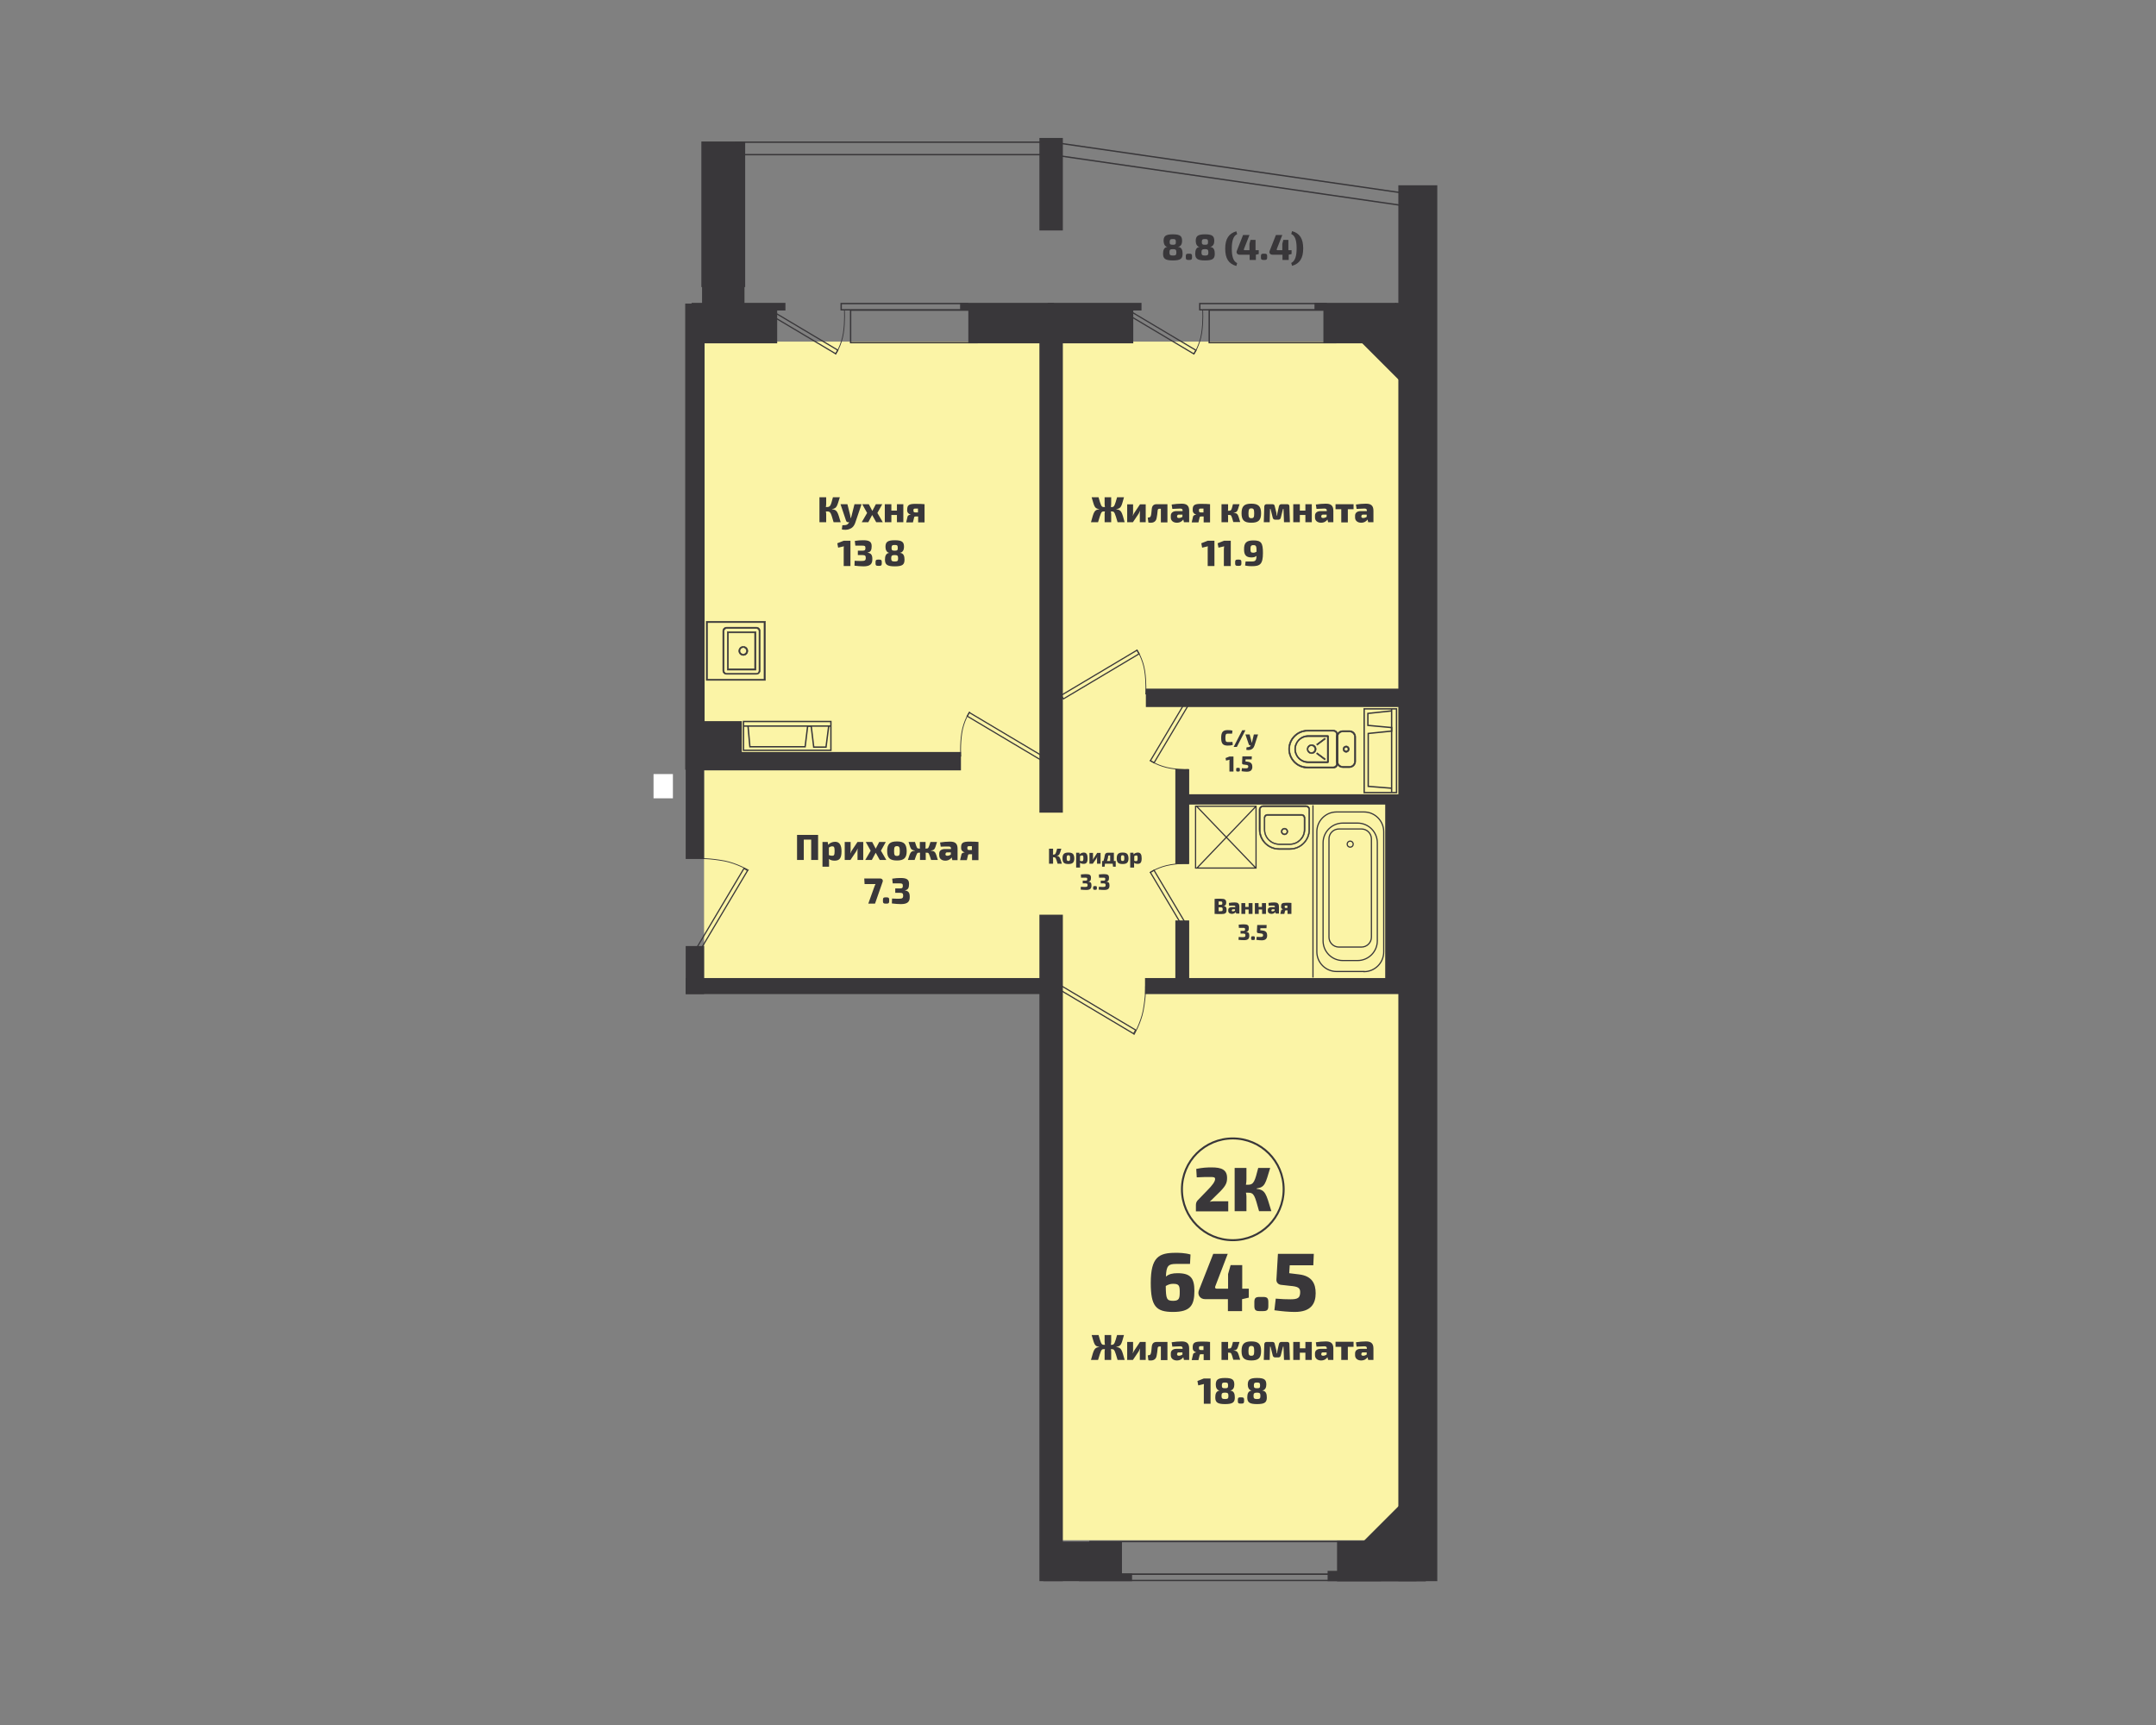<svg xmlns="http://www.w3.org/2000/svg" xml:space="preserve" id="Слой_1" x="0" y="0" style="enable-background:new 0 0 1280 1024" version="1.1" viewBox="0 0 1280 1024"><rect x="0" y="0" width="1280" height="1024" fill="#808080" stroke="none"/><style>.st0{fill:#fbf4a6}.st1{fill:#39373a}.st2{stroke-width:.814}.st2,.st4,.st5,.st6{fill:none;stroke:#39373a}.st4{stroke-width:.705}.st5{stroke-width:.47}.st6{stroke-width:.294}</style><path d="M418 202.8h415.6v380.5H418z" class="st0"/><path d="M629.2 330.9h204.4v583.4H629.2z" class="st0"/><path d="M407.5 451.7h10.1v57.8h-10.1z" class="st1"/><path d="M407.5 451.7h10.1v57.8h-10.1z" class="st2"/><path d="M407.5 562h10.1v27.7h-10.1z" class="st1"/><path d="M407.5 562h10.1v27.7h-10.1z" class="st2"/><path d="M830.6 110.4h22.3v827.8h-22.3z" class="st1"/><path d="M830.6 110.4h22.3v827.8h-22.3z" class="st2"/><path d="M780.8 180.2h58.3v3.7h-58.3z" class="st1"/><path d="M780.8 180.2h58.3v3.7h-58.3z" class="st2"/><path d="M712.3 180.2h75.1v3.7h-75.1z" class="st2"/><path d="M786.1 183.7H839v19.7h-52.9z" class="st1"/><path d="M786.1 183.7H839v19.7h-52.9z" class="st2"/><path d="M680.7 409.2h154.2v10.1H680.7z" class="st1"/><path d="M680.7 409.2h154.2v10.1H680.7z" class="st2"/><path d="M413.3 446.8h156.8v10.1H413.3z" class="st1"/><path d="M413.3 446.8h156.8v10.1H413.3z" class="st2"/><path d="M406.8 180.2h11.5v276.7h-11.5zM680.2 581h154.7v8.7H680.2z" class="st1"/><path d="M680.2 581h154.7v8.7H680.2z" class="st2"/><path d="M702.6 471.9H835v5.3H702.6z" class="st1"/><path d="M702.6 471.9H835v5.3H702.6z" class="st2"/><path d="M698.2 457h7.4v55.5h-7.4z" class="st1"/><path d="M698.2 457h7.4v55.5h-7.4z" class="st2"/><path d="M822.8 474.1h7.4v108.5h-7.4z" class="st1"/><path d="M822.8 474.1h7.4v108.5h-7.4z" class="st2"/><path d="M698.2 546.8h7.4v41.9h-7.4z" class="st1"/><path d="M698.2 546.8h7.4v41.9h-7.4z" class="st2"/><path d="M617.5 82.3h13.1v54.1h-13.1z" class="st1"/><path d="M617.5 82.3h13.1v54.1h-13.1z" class="st2"/><path d="M617.5 196.2h13.1V482h-13.1z" class="st1"/><path d="M617.5 196.2h13.1V482h-13.1z" class="st2"/><path d="M617.5 543.4h13.1v394.8h-13.1z" class="st1"/><path d="M617.5 543.4h13.1v394.8h-13.1zm-180.8-459h186.7v7.4H436.7z" class="st2"/><path stroke-width=".814" d="m626.701 92.165 1.061-7.324 211.4 30.63-1.061 7.324z" class="st2"/><path d="M717.9 184.1H793v19.3h-75.1zm-218.5-3.9h75.1v3.7h-75.1zm5.6 3.9h75.1v19.3H505z" class="st2"/><path d="M570.4 180.2h54.9v3.7h-54.9z" class="st1"/><path d="M570.4 180.2h54.9v3.7h-54.9z" class="st2"/><path d="M575.3 183.7h50v19.7h-50z" class="st1"/><path d="M575.3 183.7h50v19.7h-50z" class="st2"/><path d="M622.4 180.2h54.9v3.7h-54.9z" class="st1"/><path d="M622.4 180.2h54.9v3.7h-54.9z" class="st2"/><path d="M622.4 183.7h50v19.7h-50z" class="st1"/><path d="M622.4 183.7h50v19.7h-50z" class="st2"/><path d="M411 180.2h54.9v3.7H411z" class="st1"/><path d="M411 180.2h54.9v3.7H411z" class="st2"/><path d="M411 183.7h50v19.7h-50z" class="st1"/><path d="M411 183.7h50v19.7h-50z" class="st2"/><path d="M388 459.5h11.5v14.4H388z" style="fill:#fff"/><path d="M407.5 581h217v8.7h-217z" class="st1"/><path d="M407.5 581h217v8.7h-217z" class="st2"/><path d="M617.5 915.1h48.6v23.2h-48.6zm176.7 0h51.9v23.2h-51.9z" class="st1"/><path d="M794.2 915.1h51.9v23.2h-51.9z" class="st2"/><path d="M619.8 934.5h51.9v3.7h-51.9z" class="st1"/><path d="M619.8 934.5h51.9v3.7h-51.9z" class="st2"/><path d="M788.6 932.9h51.9v5.3h-51.9z" class="st1"/><path d="M788.6 932.9h51.9v5.3h-51.9z" class="st2"/><path d="M415.7 428.5H440v18.4h-24.3z" class="st1"/><path d="M415.7 428.5H440v18.4h-24.3z" class="st2"/><path d="M416.8 84.4H442v109.2h-25.2z" class="st1"/><path d="M416.8 84.4H442V170h-25.2z" class="st2"/><path d="m808.604 916.38 22.062-22.06 16.05 16.05-22.06 22.062z" class="st1"/><path stroke-width=".814" d="m808.604 916.38 22.062-22.06 16.05 16.05-22.06 22.062z" class="st2"/><path d="m807.182 201.654 21.425-21.425 23.759 23.759-21.425 21.425z" class="st1"/><path stroke-width=".814" d="m807.182 201.654 21.425-21.425 23.759 23.759-21.425 21.425z" class="st2"/><path d="M641 934.5h178.5v3.7H641zm6.1-19.4h166.3v19.3H647.1z" class="st2"/><path stroke-width=".705" d="m456.845 186.627 1.278-2.148 39.27 23.37-1.278 2.149z" class="st4"/><path d="M496 210.4s3.6-5.4 4.7-12.6c1.1-7.2.6-14 .6-14" class="st5"/><path stroke-width=".705" d="m574.219 425.121 1.278-2.148 44.942 26.746-1.279 2.148z" class="st4"/><path d="M575.7 422.5s-3.6 5.4-4.7 12.6c-1.1 7.2-.6 14-.6 14" class="st5"/><path stroke-width=".705" d="m630.048 412.738 44.941-26.751 1.28 2.148-44.942 26.752z" class="st4"/><path d="M674.9 385.6s3.6 5.4 4.7 12.6c1.1 7.2.6 14 .6 14" class="st5"/><path stroke-width=".705" d="m683.008 451.522 23.115-38.84 2.148 1.278-23.115 38.84z" class="st4"/><path d="M682.6 451.4s5.4 3.6 12.6 4.7c7.2 1.1 10.4.7 10.4.7" class="st5"/><path stroke-width=".705" d="m682.978 517.882 2.148-1.279 19.126 32.138-2.148 1.278z" class="st4"/><path d="M682.6 518s5.4-3.6 12.6-4.7c7.2-1.1 10.4-.7 10.4-.7" class="st5"/><path stroke-width=".705" d="m413.727 562.486 27.974-47.004 2.148 1.279-27.974 47.003z" class="st4"/><path d="M444.5 516.6s-7.1-4.1-14.3-5.5c-9.2-1.7-14.5-1.4-14.5-1.4" class="st5"/><path stroke-width=".705" d="m625.992 585.653 1.279-2.149 47.003 27.974-1.278 2.148z" class="st4"/><path d="M673.2 614.3s4.1-7.1 5.5-14.3c1.7-9.2 1.4-14.5 1.4-14.5" class="st5"/><path stroke-width=".705" d="m669.48 186.706 1.278-2.149 39.27 23.371-1.279 2.148z" class="st4"/><path d="M708.7 210.4s3.6-5.4 4.7-12.6c1.1-7.2.6-14 .6-14" class="st5"/><path d="M441.4 428.3h51.9v17.1h-51.9zm.1 2.7h52" class="st2"/><path d="m444.1 431 1.1 12.3H478l1.5-12.3h2.1l1.5 12.5h7.3L492 431m317.9-10.2h19.2v49.7h-19.2zm16.3 49.6v-49.9" class="st2"/><path d="m826.2 467.9-13.9-1.1v-31.4l13.9-1.4v-2.1l-14.1-1.3v-7.1l14.1-1.5" class="st2"/><path d="M420 403.2h33.6v-33.6H420v33.6zm-.7-34.4h35.1v35.1h-35.1v-35.1z" class="st1"/><path d="M420 403.2h33.6v-33.6H420v33.6zm-.7-34.4h35.1v35.1h-35.1v-35.1z" class="st6"/><path d="M450.6 374.6c0-.8-.7-1.5-1.5-1.5h-17.7c-.8 0-1.5.7-1.5 1.5v23.6c0 .8.7 1.5 1.5 1.5h17.7c.8 0 1.5-.7 1.5-1.5v-23.6zm-21.5 23.5v-23.6c0-1.2 1-2.2 2.3-2.2h17.7c1.2 0 2.2 1 2.2 2.2v23.6c0 1.2-1 2.2-2.2 2.2h-17.7c-1.2.1-2.3-.9-2.3-2.2" class="st1"/><path d="M450.6 374.6c0-.8-.7-1.5-1.5-1.5h-17.7c-.8 0-1.5.7-1.5 1.5v23.6c0 .8.7 1.5 1.5 1.5h17.7c.8 0 1.5-.7 1.5-1.5v-23.6zm-21.5 23.5v-23.6c0-1.2 1-2.2 2.3-2.2h17.7c1.2 0 2.2 1 2.2 2.2v23.6c0 1.2-1 2.2-2.2 2.2h-17.7c-1.2.1-2.3-.9-2.3-2.2z" class="st6"/><path d="M432.5 397H448v-21.3h-15.5V397zm-.7-22h17v22.8h-17V375z" class="st1"/><path d="M432.5 397H448v-21.3h-15.5V397zm-.7-22h17v22.8h-17V375z" class="st6"/><path d="M443.2 386.4c0-1.1-.9-2-1.9-2-1.1 0-2 .9-2 2s.9 1.9 2 1.9 1.9-.9 1.9-1.9m-4.6 0c0-1.5 1.2-2.7 2.7-2.7 1.5 0 2.7 1.2 2.7 2.7 0 1.5-1.2 2.7-2.7 2.7-1.5 0-2.7-1.2-2.7-2.7" class="st1"/><path d="M443.2 386.4c0-1.1-.9-2-1.9-2-1.1 0-2 .9-2 2s.9 1.9 2 1.9 1.9-.9 1.9-1.9zm-4.6 0c0-1.5 1.2-2.7 2.7-2.7 1.5 0 2.7 1.2 2.7 2.7 0 1.5-1.2 2.7-2.7 2.7-1.5 0-2.7-1.2-2.7-2.7z" class="st6"/><path d="M809.8 576.8c6.5 0 11.7-5.3 11.7-11.7v-71.4c0-6.5-5.3-11.7-11.7-11.7h-16.3c-6.5 0-11.7 5.3-11.7 11.7V565c0 6.5 5.3 11.7 11.7 11.7h16.3z" class="st4"/><path d="M806 570.2c6.5 0 11.7-5.3 11.7-11.7v-58.2c0-6.5-5.3-11.7-11.7-11.7h-8.8c-6.5 0-11.7 5.3-11.7 11.7v58.2c0 6.5 5.3 11.7 11.7 11.7h8.8z" class="st4"/><path d="M808.3 562.2c3.2 0 5.9-2.6 5.9-5.9V498c0-3.2-2.6-5.9-5.9-5.9h-13.4c-3.2 0-5.9 2.6-5.9 5.9v58.3c0 3.2 2.6 5.9 5.9 5.9h13.4z" class="st4"/><path d="M801.6 499.3c-1 0-1.8.8-1.8 1.8s.8 1.8 1.8 1.8 1.8-.8 1.8-1.8-.8-1.8-1.8-1.8zm-22.1 81V478" class="st4"/><path d="M765.8 503.7c6.2 0 11.2-5 11.2-11.2v-11.9c0-.9-.8-1.7-1.7-1.7h-25.4c-.9 0-1.7.8-1.7 1.7v11.9c0 6.2 5 11.2 11.2 11.2h6.4zm-15.9-25.5h25.4c1.3 0 2.3 1 2.3 2.3v11.9c0 6.5-5.3 11.9-11.9 11.9h-6.3c-6.5 0-11.9-5.3-11.9-11.9v-11.9c.1-1.2 1.1-2.3 2.4-2.3" class="st1"/><path d="M765.8 503.7c6.2 0 11.2-5 11.2-11.2v-11.9c0-.9-.8-1.7-1.7-1.7h-25.4c-.9 0-1.7.8-1.7 1.7v11.9c0 6.2 5 11.2 11.2 11.2h6.4zm-15.9-25.5h25.4c1.3 0 2.3 1 2.3 2.3v11.9c0 6.5-5.3 11.9-11.9 11.9h-6.3c-6.5 0-11.9-5.3-11.9-11.9v-11.9c.1-1.2 1.1-2.3 2.4-2.3z" class="st6"/><path d="M765.8 500.9c4.6 0 8.4-3.8 8.4-8.4v-6.9c0-.8-.7-1.5-1.5-1.5h-20.2c-.8 0-1.5.7-1.5 1.5v6.9c0 4.6 3.8 8.4 8.4 8.4h6.4zm-13.3-17.5h20.2c1.2 0 2.1.9 2.1 2.1v6.9c0 5-4.1 9-9 9h-6.3c-5 0-9-4.1-9-9v-6.9c-.1-1.1.8-2.1 2-2.1" class="st1"/><path d="M765.8 500.9c4.6 0 8.4-3.8 8.4-8.4v-6.9c0-.8-.7-1.5-1.5-1.5h-20.2c-.8 0-1.5.7-1.5 1.5v6.9c0 4.6 3.8 8.4 8.4 8.4h6.4zm-13.3-17.5h20.2c1.2 0 2.1.9 2.1 2.1v6.9c0 5-4.1 9-9 9h-6.3c-5 0-9-4.1-9-9v-6.9c-.1-1.1.8-2.1 2-2.1z" class="st6"/><path d="M762.6 495c.8 0 1.4-.6 1.4-1.4s-.6-1.4-1.4-1.4c-.8 0-1.4.6-1.4 1.4s.6 1.4 1.4 1.4m0-3.4c1.1 0 2 .9 2 2s-.9 2-2 2-2-.9-2-2 .9-2 2-2" class="st1"/><path d="M762.6 495c.8 0 1.4-.6 1.4-1.4s-.6-1.4-1.4-1.4c-.8 0-1.4.6-1.4 1.4s.6 1.4 1.4 1.4zm0-3.4c1.1 0 2 .9 2 2s-.9 2-2 2-2-.9-2-2 .9-2 2-2z" class="st6"/><path d="M765.7 444.7c0-5.8 4.8-10.6 10.6-10.6h15.3c1 0 1.8.8 1.8 1.8v17.5c0 1-.8 1.8-1.8 1.8h-15.3c-5.8.1-10.6-4.7-10.6-10.5m28.5 8.8V436c0-1.4-1.1-2.6-2.6-2.6h-15.3c-6.2 0-11.3 5.1-11.3 11.3 0 6.2 5.1 11.3 11.3 11.3h15.3c1.5 0 2.6-1.1 2.6-2.5" class="st1"/><path d="M765.7 444.7c0-5.8 4.8-10.6 10.6-10.6h15.3c1 0 1.8.8 1.8 1.8v17.5c0 1-.8 1.8-1.8 1.8h-15.3c-5.8.1-10.6-4.7-10.6-10.5zm28.5 8.8V436c0-1.4-1.1-2.6-2.6-2.6h-15.3c-6.2 0-11.3 5.1-11.3 11.3 0 6.2 5.1 11.3 11.3 11.3h15.3c1.5 0 2.6-1.1 2.6-2.5z" class="st6"/><path d="M788.4 437.1v15.2c0 .1-.1.2-.2.2h-11.6c-4.3 0-7.8-3.5-7.8-7.8s3.5-7.8 7.8-7.8h11.6c.1 0 .2.1.2.2z" class="st6"/><path d="M788 437.3v14.8h-11.4c-4.1 0-7.4-3.3-7.4-7.4s3.3-7.4 7.4-7.4H788zm.8 15v-15.2c0-.3-.2-.5-.5-.5h-11.6c-4.5 0-8.1 3.7-8.1 8.1 0 4.5 3.7 8.1 8.1 8.1h11.6c.2 0 .5-.2.5-.5" class="st1"/><path d="M788 437.3v14.8h-11.4c-4.1 0-7.4-3.3-7.4-7.4s3.3-7.4 7.4-7.4H788zm.8 15v-15.2c0-.3-.2-.5-.5-.5h-11.6c-4.5 0-8.1 3.7-8.1 8.1 0 4.5 3.7 8.1 8.1 8.1h11.6c.2 0 .5-.2.5-.5z" class="st6"/><path d="M776.6 444.7c0-1.1.9-2 2-2s2 .9 2 2-.9 2-2 2-2-.9-2-2m4.8 0c0-1.5-1.2-2.7-2.7-2.7-1.5 0-2.7 1.2-2.7 2.7 0 1.5 1.2 2.7 2.7 2.7 1.4 0 2.7-1.2 2.7-2.7" class="st1"/><path d="M776.6 444.7c0-1.1.9-2 2-2s2 .9 2 2-.9 2-2 2-2-.9-2-2zm4.8 0c0-1.5-1.2-2.7-2.7-2.7-1.5 0-2.7 1.2-2.7 2.7 0 1.5 1.2 2.7 2.7 2.7 1.4 0 2.7-1.2 2.7-2.7z" class="st6"/><path d="m781.62 441.807 4.883-3.656.42.56-4.884 3.656z" class="st1"/><path stroke-width=".294" d="m781.62 441.807 4.883-3.656.42.56-4.884 3.656z" class="st6"/><path d="m781.59 447.432.42-.56 4.883 3.654-.42.56z" class="st1"/><path d="m781.59 447.432.42-.56 4.883 3.654-.42.56z" class="st6"/><path d="M794.3 437.4c0-1.6 1.3-2.9 2.9-2.9h4c1.6 0 2.9 1.3 2.9 2.9V452c0 1.6-1.3 2.9-2.9 2.9h-4c-1.6 0-2.9-1.3-2.9-2.9v-14.6zm10.6 14.6v-14.6c0-2-1.6-3.7-3.7-3.7h-4c-2 0-3.7 1.6-3.7 3.7V452c0 2 1.6 3.7 3.7 3.7h4c2 0 3.7-1.7 3.7-3.7" class="st1"/><path d="M794.3 437.4c0-1.6 1.3-2.9 2.9-2.9h4c1.6 0 2.9 1.3 2.9 2.9V452c0 1.6-1.3 2.9-2.9 2.9h-4c-1.6 0-2.9-1.3-2.9-2.9v-14.6zm10.6 14.6v-14.6c0-2-1.6-3.7-3.7-3.7h-4c-2 0-3.7 1.6-3.7 3.7V452c0 2 1.6 3.7 3.7 3.7h4c2 0 3.7-1.7 3.7-3.7z" class="st6"/><path d="M798.1 444.7c0-.6.5-1.1 1.1-1.1.6 0 1.1.5 1.1 1.1 0 .6-.5 1.1-1.1 1.1-.6 0-1.1-.5-1.1-1.1m3 0c0-1-.8-1.9-1.9-1.9-1 0-1.9.8-1.9 1.9 0 1 .8 1.9 1.9 1.9 1 0 1.9-.9 1.9-1.9" class="st1"/><path d="M798.1 444.7c0-.6.5-1.1 1.1-1.1.6 0 1.1.5 1.1 1.1 0 .6-.5 1.1-1.1 1.1-.6 0-1.1-.5-1.1-1.1zm3 0c0-1-.8-1.9-1.9-1.9-1 0-1.9.8-1.9 1.9 0 1 .8 1.9 1.9 1.9 1 0 1.9-.9 1.9-1.9z" class="st6"/><path d="M709.8 478.6h35.9v36.7h-35.9zm.4-.2 35.3 36.8m.4-36.8-35.2 36.8" class="st4"/><path d="M746.3 826.7c1.6 0 2 .4 2 1.9s-.3 1.9-2 1.9-2.1-.4-2.1-1.9.4-1.9 2.1-1.9m0-6c1.5 0 1.8.3 1.8 1.8 0 1.3-.3 1.6-1.8 1.6s-1.9-.3-1.9-1.6c0-1.5.4-1.8 1.9-1.8m-3.2 4.8c-2.1.2-2.6 2-2.6 4 0 2.9 1.2 4 5.8 4 4.7 0 5.8-1.1 5.8-4 0-2-.5-3.8-2.6-4v-.1c1.6-.2 2.3-1.8 2.3-3.4 0-2.8-.9-4-5.5-4-4.5 0-5.5 1.2-5.5 4 0 1.6.7 3.2 2.3 3.5zm-6.8 4c-1 0-1.4.3-1.4 1.4v.9c0 1 .3 1.4 1.4 1.4h.9c1 0 1.4-.3 1.4-1.4v-.9c0-1-.3-1.4-1.4-1.4h-.9zm-9-2.8c1.6 0 2 .4 2 1.9s-.3 1.9-2 1.9-2.1-.4-2.1-1.9.4-1.9 2.1-1.9m0-6c1.5 0 1.8.3 1.8 1.8 0 1.3-.3 1.6-1.8 1.6s-1.9-.3-1.9-1.6c0-1.5.4-1.8 1.9-1.8m-3.2 4.8c-2.1.2-2.6 2-2.6 4 0 2.9 1.2 4 5.8 4 4.7 0 5.8-1.1 5.8-4 0-2-.5-3.8-2.6-4v-.1c1.6-.2 2.3-1.8 2.3-3.4 0-2.8-.9-4-5.5-4-4.5 0-5.5 1.2-5.5 4 0 1.6.6 3.2 2.3 3.5zm-5.4 7.7v-14.9h-4l-3.8 1.5.5 2.6 3.4-.8c-.1.6-.1 1.2-.1 1.8v9.9h4zm89.6-29.6c0-.5.3-.8.9-.8h2.2v1.3c-.7.5-1.5.7-2.1.7-.7 0-1.1-.3-1.1-.9v-.3zm-2.9-4.2c1.8-.1 3.5-.2 4.6-.2 1.1 0 1.5.3 1.5 1.2v.3h-3.6c-2.1 0-3.4 1-3.4 2.7v1.1c0 2 1.6 3.1 3.6 3.1 1.9 0 3.1-.9 3.8-1.9l.4 1.6h3.1v-6.8c0-3.2-1.6-4.2-4.5-4.2-1.6 0-4.3.2-5.9.5l.4 2.6zm-1.8.1v-3h-10.7v3h3.4v7.8h3.9v-7.8h3.4zm-19.1 4.1c0-.5.3-.8.9-.8h2.2v1.3c-.7.5-1.5.7-2.1.7-.7 0-1.1-.3-1.1-.9v-.3zm-2.9-4.2c1.8-.1 3.5-.2 4.6-.2 1.1 0 1.5.3 1.5 1.2v.3h-3.6c-2.1 0-3.4 1-3.4 2.7v1.1c0 2 1.6 3.1 3.6 3.1 1.9 0 3.1-.9 3.8-1.9l.4 1.6h3.1v-6.8c0-3.2-1.6-4.2-4.5-4.2-1.6 0-4.3.2-5.9.5l.4 2.6zm-2.7-2.8H775v3.8h-3.3v-3.8h-3.9v10.7h3.9V803h3.3v4.3h3.8v-10.7zm-18.1 0c-.8 0-1.3.4-1.5 1.2l-.9 4c-.1.5-.1 1.1-.2 1.6h-.2c-.1-.5-.1-1.1-.2-1.6l-1-4c-.1-.8-.6-1.2-1.4-1.2H752c-.9 0-1.3.5-1.4 1.3l-.3 9.4h3.5l.2-7.9h.3l1.3 5.2c.2.8.7 1.2 1.5 1.2h1.8c.8 0 1.3-.4 1.5-1.2l1.3-5.2h.3l.3 7.9h3.5l-.3-9.4c0-.9-.5-1.3-1.3-1.3h-3.4zm-17.9 2.4c1.3 0 1.7.5 1.7 2.9s-.3 2.9-1.7 2.9c-1.3 0-1.7-.5-1.7-2.9.1-2.3.4-2.9 1.7-2.9m0-2.7c-4.2 0-5.8 1.5-5.8 5.7 0 4.1 1.6 5.6 5.8 5.6 4.2 0 5.8-1.5 5.8-5.6 0-4.2-1.6-5.7-5.8-5.7m-10.7 5.4c2.5-.4 2.3-.6 3.7-5.1H732c-.9 3.6-1 3.9-2.5 3.9h-.5c.1-.5.1-.9.1-1.4v-2.5h-3.9v10.7h3.9v-3.4c0-.3 0-.6-.1-.9h.9c1.1 0 1.2.3 2.3 4.2h4.1c-1.5-5.1-1.5-5.2-4.1-5.5zm-17.7-.3H713c-1 0-1.2-.3-1.2-1.3 0-.8.2-1 1.2-1h1.5v2.3zm-4.2 1.4c-.6.1-1.8.2-2 1.2l-.8 3.4h4l.7-2.9c.1-.5.3-.6 1-.6h1.4v3.5h3.8v-10.8c-1.3-.2-2.5-.2-5.4-.2-3.9 0-4.9.8-4.9 3.4-.1 1.3.4 2.5 2.2 3zm-11.4.8c0-.5.3-.8.9-.8h2.2v1.3c-.7.5-1.5.7-2.1.7-.7 0-1.1-.3-1.1-.9v-.3zm-2.9-4.2c1.8-.1 3.5-.2 4.6-.2 1.1 0 1.5.3 1.5 1.2v.3h-3.6c-2.1 0-3.4 1-3.4 2.7v1.1c0 2 1.6 3.1 3.6 3.1 1.9 0 3.1-.9 3.8-1.9l.4 1.6h3.1v-6.8c0-3.2-1.6-4.2-4.5-4.2-1.6 0-4.3.2-5.9.5l.4 2.6zm-2.7-2.8h-6.5c-1.9 0-2.8.9-3 2.8-.2 2-.3 3.5-.6 4.2-.2.9-.9.8-1.8 1l.4 2.9c2.3.4 4.5-.1 4.9-2.8.2-1 .5-2.9.6-4.5.1-.6.4-.9 1-.9h.9v8.1h3.9v-10.8zm-13.1 10.7v-10.7h-3.4l-3.4 5.1c-.3.5-.6 1-.8 1.6h-.1c.1-.6.2-1.1.2-1.7v-5h-3.5v10.7h3.4l3.3-4.9c.3-.5.7-1.2.9-1.8h.1c-.1.7-.2 1.3-.2 1.9v4.8h3.5zm-17.4-7.8c2.9-.4 3-1.7 4.5-7h-4.1c-1.3 4.5-1.6 5.8-3 5.8h-.7c.1-.6.2-1.2.2-1.9v-3.9h-3.9v3.9c0 .6.1 1.2.2 1.9h-.8c-1.4 0-1.7-1.3-3-5.8h-4.1c1.6 5.3 1.6 6.7 4.5 7v.1c-3 .4-3.2 1.6-4.9 7.7h4.2c1.7-5.4 1.8-6.4 3.3-6.4h.8c-.1.5-.2 1-.2 1.4v5h3.9v-5c0-.4-.1-.9-.2-1.4h.7c1.5 0 1.7 1 3.3 6.4h4.2c-1.7-6.1-1.9-7.3-5-7.7v-.1zm79.6-473.4c0-1.8.2-2.5 1.7-2.5 1.7 0 1.9.6 1.9 3.9-.7.4-1.2.6-1.9.6-1.4 0-1.7-.4-1.7-2m-3.2 9.6c1.7.4 3.3.4 4.1.4 4.7 0 6.5-1.1 6.5-7.8 0-6-1-7.5-5.7-7.5-4.3 0-5.6 1.6-5.5 5.5 0 2.7.9 4.6 4.3 4.6 1.3 0 2.2-.2 3.1-.9-.1 2.5-.6 3.3-2.6 3.3h-3.9l-.3 2.4zm-4.5-3.5c-1 0-1.4.3-1.4 1.4v.9c0 1 .3 1.4 1.4 1.4h.9c1 0 1.4-.3 1.4-1.4v-.9c0-1-.3-1.4-1.4-1.4h-.9zm-4 3.7V321h-4l-3.8 1.5.5 2.6 3.4-.8c-.1.6-.2 1.2-.2 1.8v9.9h4.1zm-9.7 0V321h-4l-3.8 1.5.5 2.6 3.4-.8c-.1.6-.1 1.2-.1 1.8v9.9h4zm87.3-29.6c0-.5.3-.8.9-.8h2.2v1.3c-.7.5-1.5.7-2.1.7-.7 0-1.1-.3-1.1-.9v-.3zm-2.9-4.2c1.8-.1 3.5-.2 4.6-.2 1.1 0 1.5.3 1.5 1.2v.3h-3.6c-2.1 0-3.4 1-3.4 2.7v1.1c0 2 1.6 3.1 3.6 3.1 1.9 0 3.1-.9 3.8-1.9l.4 1.6h3.1v-6.8c0-3.2-1.6-4.2-4.5-4.2-1.6 0-4.3.2-5.9.5l.4 2.6zm-1.8.2v-3h-10.7v3h3.4v7.8h3.9v-7.8h3.4zm-19.1 4c0-.5.3-.8.9-.8h2.2v1.3c-.7.5-1.5.7-2.1.7-.7 0-1.1-.3-1.1-.9v-.3zm-2.9-4.2c1.8-.1 3.5-.2 4.6-.2 1.1 0 1.5.3 1.5 1.2v.3h-3.6c-2.1 0-3.4 1-3.4 2.7v1.1c0 2 1.6 3.1 3.6 3.1 1.9 0 3.1-.9 3.8-1.9l.4 1.6h3.1v-6.8c0-3.2-1.6-4.2-4.5-4.2-1.6 0-4.3.2-5.9.5l.4 2.6zm-2.7-2.8H775v3.8h-3.3v-3.8h-3.9V310h3.9v-4.3h3.3v4.3h3.8v-10.7zm-18.1 0c-.8 0-1.3.4-1.5 1.2l-.9 4c-.1.5-.1 1.1-.2 1.6h-.2c-.1-.5-.1-1.1-.2-1.6l-1-4c-.1-.8-.6-1.2-1.4-1.2H752c-.9 0-1.3.5-1.4 1.3l-.3 9.4h3.5l.2-7.9h.3l1.3 5.2c.2.8.7 1.2 1.5 1.2h1.8c.8 0 1.3-.4 1.5-1.2l1.3-5.2h.3l.3 7.9h3.5l-.3-9.4c0-.9-.5-1.3-1.3-1.3h-3.4zm-17.9 2.5c1.3 0 1.7.5 1.7 2.9s-.3 2.9-1.7 2.9c-1.3 0-1.7-.5-1.7-2.9.1-2.4.4-2.9 1.7-2.9m0-2.8c-4.2 0-5.8 1.5-5.8 5.7 0 4.1 1.6 5.6 5.8 5.6 4.2 0 5.8-1.5 5.8-5.6s-1.6-5.7-5.8-5.7m-10.7 5.4c2.5-.4 2.3-.6 3.7-5.1H732c-.9 3.6-1 3.9-2.5 3.9h-.5c.1-.5.1-.9.1-1.4v-2.5h-3.9V310h3.9v-3.4c0-.3 0-.6-.1-.9h.9c1.1 0 1.2.3 2.3 4.2h4.1c-1.5-5.1-1.5-5.2-4.1-5.5zm-17.7-.2H713c-1 0-1.2-.3-1.2-1.3 0-.8.2-1 1.2-1h1.5v2.3zm-4.2 1.3c-.6.1-1.8.2-2 1.2l-.8 3.4h4l.7-2.9c.1-.5.3-.6 1-.6h1.4v3.5h3.8v-10.8c-1.3-.1-2.5-.2-5.4-.2-3.9 0-4.9.8-4.9 3.4-.1 1.3.4 2.5 2.2 3zm-11.4.8c0-.5.3-.8.9-.8h2.2v1.3c-.7.5-1.5.7-2.1.7-.7 0-1.1-.3-1.1-.9v-.3zm-2.9-4.2c1.8-.1 3.5-.2 4.6-.2 1.1 0 1.5.3 1.5 1.2v.3h-3.6c-2.1 0-3.4 1-3.4 2.7v1.1c0 2 1.6 3.1 3.6 3.1 1.9 0 3.1-.9 3.8-1.9l.4 1.6h3.1v-6.8c0-3.2-1.6-4.2-4.5-4.2-1.6 0-4.3.2-5.9.5l.4 2.6zm-2.7-2.8h-6.5c-1.9 0-2.8.9-3 2.8-.2 2-.3 3.5-.6 4.2-.2.9-.9.8-1.8 1l.4 2.9c2.3.4 4.5-.1 4.9-2.8.2-1 .5-2.9.6-4.5.1-.6.4-.9 1-.9h.9v8.1h3.9v-10.8zm-13.1 10.8v-10.7h-3.4l-3.4 5.1c-.3.5-.6 1-.8 1.6h-.1c.1-.6.2-1.1.2-1.7v-5h-3.5V310h3.4l3.3-4.9c.3-.5.7-1.2.9-1.8h.1c-.1.7-.2 1.3-.2 1.9v4.8h3.5zm-17.4-7.9c2.9-.4 3-1.7 4.5-7h-4.1c-1.3 4.5-1.6 5.8-3 5.8h-.7c.1-.6.2-1.2.2-1.9v-3.9h-3.9v3.9c0 .6.1 1.2.2 1.9h-.8c-1.4 0-1.7-1.3-3-5.8h-4.1c1.6 5.3 1.6 6.7 4.5 7v.1c-3 .4-3.2 1.6-4.9 7.7h4.2c1.7-5.4 1.8-6.4 3.3-6.4h.8c-.1.5-.2 1-.2 1.4v5h3.9v-5c0-.4-.1-.9-.2-1.4h.7c1.5 0 1.7 1 3.3 6.4h4.2c-1.7-6.1-1.9-7.3-5-7.7v-.1zm-131.6 27.3c1.6 0 2 .4 2 1.9s-.3 1.9-2 1.9-2.1-.4-2.1-1.9.4-1.9 2.1-1.9m0-6c1.5 0 1.8.3 1.8 1.8 0 1.3-.3 1.6-1.8 1.6s-1.9-.3-1.9-1.6c0-1.5.4-1.8 1.9-1.8m-3.2 4.7c-2.1.2-2.6 2-2.6 4 0 2.9 1.2 4 5.8 4 4.7 0 5.8-1.1 5.8-4 0-2-.5-3.8-2.6-4v-.1c1.6-.2 2.3-1.8 2.3-3.4 0-2.8-.9-4-5.5-4-4.5 0-5.5 1.2-5.5 4 0 1.6.7 3.3 2.3 3.5zm-6.8 4c-1 0-1.4.3-1.4 1.4v.9c0 1 .3 1.4 1.4 1.4h.9c1 0 1.4-.3 1.4-1.4v-.9c0-1-.3-1.4-1.4-1.4h-.9zm-13.4-8.3h4.1c1.5 0 1.9.2 1.9 1.4 0 1-.1 1.6-1.7 1.6h-2.8v2.6h2.8c1.6 0 1.9.5 1.9 1.7 0 1.5-.6 1.8-2.5 1.8-1.3 0-2.2 0-4.1-.1l-.1 2.9c1.7.2 3.6.4 5.3.4 3.9 0 5.4-1.3 5.3-4.4 0-2.3-.7-3.4-2.8-3.7v-.1c1.9-.3 2.4-1.6 2.4-3.8 0-2.6-1.4-3.5-5-3.5-1.6 0-3.3.1-5 .4l.3 2.8zm-2.9 12V321h-4l-3.8 1.5.5 2.6 3.4-.8c-.1.6-.1 1.2-.1 1.8v9.9h4zm40.1-31.7h-1.5c-1 0-1.2-.3-1.2-1.3 0-.8.2-1 1.2-1h1.5v2.3zm-4.2 1.3c-.6.1-1.8.2-2 1.2l-.8 3.4h4l.7-2.9c.1-.5.3-.6 1-.6h1.4v3.5h3.8v-10.8c-1.3-.1-2.5-.2-5.4-.2-3.9 0-4.9.8-4.9 3.4-.2 1.3.4 2.5 2.2 3zm-4.5-6.2h-3.8v3.8h-3.3v-3.8h-3.9V310h3.9v-4.3h3.3v4.3h3.8v-10.7zM520.2 310h3.9l-3.2-5.5 2.9-5.2H520l-2.1 4-2.1-4h-3.9l2.9 5.2-3.2 5.5h3.9l2.3-4.3 2.4 4.3zm-8.7-10.7h-4.2l-1.6 6.4c-.1.5-.3 1.2-.5 1.8h-.2l-.3-1.8-1.6-6.4H499l3.3 9.8c.2.6.6.9 1.2.9h.7c-.3.5-.7 1-1.1 1.3-.7.4-1.6.5-3 .5l-.3 2.5c1.5.3 3.1.3 4.4-.2 1.7-.6 2.9-1.7 3.7-4.2l3.6-10.6zm-17.6 2.9c3-.4 3-1.7 4.7-7h-4.1c-1.2 4.5-1.4 5.8-3.5 5.8h-.7c.1-.6.2-1.2.2-1.9v-3.9h-4V310h4v-5c0-.4-.1-.9-.2-1.4h.8c2.1 0 2.2 1 3.8 6.4h4.2c-1.8-6.1-2-7.3-5.1-7.7v-.1zM530 524.4h4.1c1.5 0 1.9.2 1.9 1.4 0 1-.1 1.6-1.7 1.6h-2.8v2.6h2.8c1.6 0 1.9.5 1.9 1.7 0 1.5-.6 1.8-2.5 1.8-1.3 0-2.2 0-4.1-.1l-.1 2.9c1.7.2 3.6.4 5.3.4 3.9 0 5.4-1.3 5.3-4.4 0-2.3-.7-3.4-2.8-3.7v-.1c1.9-.3 2.4-1.6 2.4-3.8 0-2.6-1.4-3.5-5-3.5-1.6 0-3.3.1-5 .4l.3 2.8zm-4.4 8.3c-1 0-1.4.3-1.4 1.4v.9c0 1 .3 1.4 1.4 1.4h.9c1 0 1.4-.3 1.4-1.4v-.9c0-1-.3-1.4-1.4-1.4h-.9zm-12.5-11.2.2 3.3h6.5c-.3.5-.5 1.1-.7 1.6l-3.6 10h4l4.5-12.9c.4-1.1-.3-2-1.5-2h-9.4zm63.9-16.9h-1.5c-1 0-1.2-.3-1.2-1.3 0-.8.2-1 1.2-1h1.5v2.3zm-4.2 1.4c-.6.1-1.8.2-2 1.2l-.8 3.4h4l.7-2.9c.1-.5.3-.6 1-.6h1.4v3.5h3.8v-10.8c-1.3-.1-2.5-.2-5.4-.2-3.9 0-4.9.8-4.9 3.4-.1 1.3.4 2.5 2.2 3zm-11.4.8c0-.5.3-.8.9-.8h2.2v1.3c-.7.5-1.5.7-2.1.7-.7 0-1.1-.3-1.1-.9v-.3zm-2.9-4.2c1.8-.1 3.5-.1 4.6-.1 1.1 0 1.5.3 1.5 1.2v.3H561c-2.1 0-3.4 1-3.4 2.7v1.1c0 2 1.6 3.1 3.6 3.1 1.9 0 3.1-.9 3.8-1.9l.4 1.6h3.1v-6.8c0-3.2-1.6-4.2-4.5-4.2-1.6 0-4.3.2-5.9.5l.4 2.5zm-6 2.3c2.5-.3 2.4-.6 3.8-5.1h-3.9c-1.1 3.5-1.2 3.9-2.3 3.9h-.7c.1-.5.1-.9.1-1.3v-2.6h-3.4v2.6c0 .4 0 .9.1 1.3h-.7c-1.1 0-1.2-.4-2.3-3.9h-3.8c1.4 4.4 1.3 4.7 3.8 5.1v.1c-2.6.4-2.6.6-4.2 5.5h4c1.4-4.1 1.5-4.3 2.4-4.3h.9c-.1.3-.1.6-.1.9v3.4h3.4v-3.4c0-.3 0-.6-.1-.9h.9c1 0 1.1.3 2.4 4.3h4c-1.5-5-1.6-5.2-4.2-5.5v-.1zm-20-2.6c1.3 0 1.7.5 1.7 2.9s-.3 2.9-1.7 2.9c-1.3 0-1.7-.5-1.7-2.9s.4-2.9 1.7-2.9m0-2.8c-4.2 0-5.8 1.5-5.8 5.7 0 4.1 1.6 5.6 5.8 5.6 4.2 0 5.8-1.5 5.8-5.6-.1-4.2-1.6-5.7-5.8-5.7m-10.2 11h3.9L523 505l2.9-5.2H522l-2.1 4-2.1-4H514l2.9 5.2-3.2 5.5h3.9l2.3-4.3 2.4 4.3zm-9.8 0v-10.7h-3.4l-3.4 5.1c-.3.5-.6 1-.8 1.6h-.1c.1-.6.2-1.1.2-1.7v-5h-3.5v10.7h3.4l3.3-4.9c.3-.5.7-1.2.9-1.8h.1c-.1.7-.1 1.3-.1 1.9v4.8h3.4zm-20.4-7.4c.7-.4 1.2-.7 2-.7 1 0 1.4.4 1.4 2.8 0 2.5-.4 2.8-1.5 2.8-.8 0-1.3-.2-1.9-.4v-4.5zm-.7-3.3h-3.1v14.7h3.9v-2.3c0-.8 0-1.6-.1-2.3.9.7 2.1 1 3.4 1 2.7 0 4.1-1.2 4.1-5.5 0-3.6-1.1-5.7-3.8-5.7-1.7 0-3.3.8-4.1 1.8l-.3-1.7zm-5.7-4.2h-12.5v14.9h4v-12.1h4.4v12.1h4.1v-14.9zM652.5 521h2.5c.9 0 1.2.1 1.2.8 0 .6-.1 1-1 1h-1.7v1.6h1.7c1 0 1.2.3 1.2 1 0 .9-.3 1.1-1.5 1.1-.8 0-1.3 0-2.5-.1l-.1 1.7c1 .1 2.1.2 3.2.2 2.4 0 3.2-.8 3.2-2.7 0-1.4-.4-2-1.7-2.2v-.1c1.2-.2 1.4-1 1.4-2.3 0-1.6-.8-2.1-3-2.1-1 0-2 .1-3 .2l.1 1.9zm-2.7 5c-.6 0-.8.2-.8.8v.6c0 .6.2.8.8.8h.6c.6 0 .8-.2.8-.8v-.6c0-.6-.2-.8-.8-.8h-.6zm-8-5h2.5c.9 0 1.2.1 1.2.8 0 .6-.1 1-1 1h-1.7v1.6h1.7c1 0 1.2.3 1.2 1 0 .9-.3 1.1-1.5 1.1-.8 0-1.3 0-2.5-.1l-.1 1.7c1 .1 2.1.2 3.2.2 2.4 0 3.2-.8 3.2-2.7 0-1.4-.4-2-1.7-2.2v-.1c1.2-.2 1.4-1 1.4-2.3 0-1.6-.8-2.1-3-2.1-1 0-2 .1-3 .2l.1 1.9zm31.6-12.8c.4-.2.7-.4 1.2-.4.6 0 .8.2.8 1.7s-.3 1.7-.9 1.7c-.5 0-.8-.1-1.1-.2v-2.8zm-.5-2H671v8.8h2.3v-2.8c.6.4 1.3.6 2.1.6 1.6 0 2.4-.7 2.4-3.3 0-2.2-.6-3.4-2.3-3.4-1 0-2 .5-2.5 1.1l-.1-1zm-6.4 1.5c.8 0 1 .3 1 1.7s-.2 1.7-1 1.7-1-.3-1-1.7.2-1.7 1-1.7m0-1.6c-2.5 0-3.5.9-3.5 3.4s.9 3.4 3.5 3.4c2.5 0 3.5-.9 3.5-3.4-.1-2.5-1-3.4-3.5-3.4m-7.4 5h-1.9c.3-.7.6-1.6.7-2.8 0-.4.2-.5.6-.5h.6v3.3zm3.3 0h-1.1v-4.9h-3.5c-1.2 0-1.7.5-1.9 1.6-.2 1.1-.4 2.2-.8 3.3h-.8v3.4h1.5l.2-1.8h4.6l.2 1.8h1.6v-3.4zm-9 1.6v-6.4h-2l-2 3.1c-.2.3-.4.6-.5.9h-.1c.1-.4.1-.7.1-1v-3h-2.1v6.4h2l2-2.9c.2-.3.4-.7.5-1.1h.1c-.1.4-.1.8-.1 1.1v2.9h2.1zm-12.2-4.5c.4-.2.7-.4 1.2-.4.6 0 .8.2.8 1.7s-.3 1.7-.9 1.7c-.5 0-.8-.1-1.1-.2v-2.8zm-.4-2h-1.9v8.8h2.3v-2.8c.6.4 1.3.6 2.1.6 1.6 0 2.4-.7 2.4-3.3 0-2.2-.6-3.4-2.3-3.4-1 0-2 .5-2.5 1.1l-.1-1zm-6.5 1.5c.8 0 1 .3 1 1.7s-.2 1.7-1 1.7-1-.3-1-1.7.2-1.7 1-1.7m0-1.6c-2.5 0-3.5.9-3.5 3.4s.9 3.4 3.5 3.4c2.5 0 3.5-.9 3.5-3.4-.1-2.5-1-3.4-3.5-3.4m-7 1.9c1.8-.2 1.8-1 2.8-4.2h-2.5c-.7 2.7-.9 3.5-2.1 3.5h-.4c.1-.4.1-.8.1-1.1v-2.4h-2.4v8.9h2.4v-3c0-.2 0-.5-.1-.8h.5c1.2 0 1.3.6 2.3 3.8h2.5c-1.1-3.7-1.3-4.4-3.1-4.7zm115.8-57.2.1-1.8h-5.6l-.2 4c0 .4.3.8.7.8l1.4.2c1.2.1 1.6.3 1.6 1.1-.1.7-.3 1-1.5 1-.6 0-1.5 0-2.3-.1l-.2 1.8c1.1.2 2.3.3 3.2.3 2.5 0 3.2-1.3 3.2-2.9 0-1.4-.5-2.7-2.6-3l-1.5-.2.1-1.2h3.6zm-8.4 5c-.6 0-.8.2-.8.8v.6c0 .6.2.8.8.8h.6c.6 0 .8-.2.8-.8v-.6c0-.6-.2-.8-.8-.8h-.6zm-2.4 2.2v-8.9h-2.4l-2.3.9.3 1.5 2.1-.5c-.1.4-.1.7-.1 1.1v5.9h2.4zm14.6-22h-2.5l-.9 3.8c-.1.3-.2.7-.3 1.1h-.1c-.1-.4-.1-.7-.2-1.1l-1-3.8h-2.5l2 5.9c.1.3.4.6.8.6h.4c-.2.3-.4.6-.7.8-.4.2-1 .3-1.8.3l-.2 1.5c.9.2 1.9.2 2.7-.1 1-.4 1.7-1 2.2-2.5l2.1-6.5zm-12.6 7.4 5.1-9.9h-1.9l-5.1 9.9h1.9zm-2.6-3c-.8.1-1.6.1-2.8.1-1.1 0-1.4-.5-1.4-2.5s.3-2.5 1.4-2.5h2.6l.2-1.8c-.9-.2-1.5-.3-2.8-.3-2.9 0-3.9 1.2-3.9 4.6 0 3.4 1 4.6 3.9 4.6 1.3 0 2.1-.1 3-.4l-.2-1.8zm20.2 110.5.1-1.8h-5.6l-.2 4c0 .4.3.8.7.8l1.4.2c1.2.1 1.6.3 1.6 1.1-.1.7-.3 1-1.5 1-.6 0-1.5 0-2.3-.1l-.2 1.8c1.1.2 2.3.3 3.2.3 2.5 0 3.2-1.3 3.2-2.9 0-1.4-.5-2.7-2.6-2.9l-1.5-.2.1-1.2h3.6zm-8.3 4.9c-.6 0-.8.2-.8.8v.6c0 .6.2.8.8.8h.6c.6 0 .8-.2.8-.8v-.6c0-.6-.2-.8-.8-.8h-.6zm-8.1-5h2.5c.9 0 1.2.1 1.2.8 0 .6-.1 1-1 1h-1.7v1.6h1.7c1 0 1.2.3 1.2 1 0 .9-.3 1.1-1.5 1.1-.8 0-1.3 0-2.5-.1l-.1 1.7c1 .1 2.1.2 3.2.2 2.4 0 3.2-.8 3.2-2.7 0-1.4-.4-2-1.7-2.2v-.1c1.2-.2 1.4-1 1.4-2.3 0-1.6-.8-2.1-3-2.1-1 0-2 .1-3 .2l.1 1.9zm28.8-11.8h-.9c-.6 0-.7-.2-.7-.8 0-.5.1-.6.7-.6h.9v1.4zm-2.5.8c-.4 0-1.1.1-1.2.7l-.5 2h2.4l.4-1.7c.1-.3.2-.4.6-.4h.9v2.1h2.3V536c-.8-.1-1.5-.1-3.2-.1-2.4 0-2.9.5-2.9 2.1-.2.7.1 1.5 1.2 1.8zm-6.9.5c0-.3.2-.5.5-.5h1.3v.8c-.4.3-.9.4-1.3.4s-.6-.2-.6-.5v-.2zm-1.7-2.6c1.1-.1 2.1-.1 2.8-.1.7 0 .9.2.9.7v.2h-2.1c-1.3 0-2.1.6-2.1 1.6v.6c0 1.2 1 1.8 2.2 1.8 1.1 0 1.9-.6 2.3-1.1l.2.9h1.9v-4.1c0-1.9-1-2.5-2.7-2.5-.9 0-2.6.1-3.5.3l.1 1.7zm-1.7-1.6h-2.3v2.3h-2v-2.3H745v6.4h2.3v-2.6h2v2.6h2.3v-6.4zm-7.9 0h-2.3v2.3h-2v-2.3H737v6.4h2.3v-2.6h2v2.6h2.3v-6.4zm-12.2 4.2c0-.3.2-.5.5-.5h1.3v.8c-.4.3-.9.4-1.3.4s-.6-.2-.6-.5v-.2zm-1.7-2.6c1.1-.1 2.1-.1 2.8-.1.7 0 .9.2.9.7v.2h-2.1c-1.3 0-2.1.6-2.1 1.6v.6c0 1.2 1 1.8 2.2 1.8 1.1 0 1.9-.6 2.3-1.1l.2.9h1.9v-4.1c0-1.9-1-2.5-2.7-2.5-.9 0-2.6.1-3.5.3l.1 1.7zm-6.2 3.2v-2.3h1.2c.9 0 1.2.2 1.2 1.2 0 .9-.2 1.1-1.1 1.1h-1.3zm0-3.8v-2h1.1c.8 0 1.1.2 1.1 1s-.2 1-1 1h-1.2zm2.9.7c1.1-.1 1.6-.7 1.6-2 0-1.8-.9-2.3-3.3-2.3-1.6 0-2.5 0-3.6.1v8.9c1.2.1 2.2.1 4 .1 2.2 0 3.1-.5 3.1-2.3.1-1.5-.4-2.3-1.8-2.5zm40.2-398.9c2.4 1 3.2 4.1 3.2 8.6 0 4.4-.9 7.5-3.2 8.6l.5 1.7c4.5-1.3 6.6-4.5 6.6-10.3 0-5.8-2-9-6.6-10.3l-.5 1.7zm.1 9.6h-1.8v-6.1h-3l-.6 2.3v3.8h-2.9c-.3 0-.6-.2-.4-.6l3.3-8.4h-3.8l-3.7 9.4c-.5 1.2.3 2.3 1.6 2.3h6v3.1h3.7v-3.1l1.7-.4v-2.3zm-16.7 2.1c-1 0-1.4.3-1.4 1.4v.9c0 1 .3 1.4 1.4 1.4h.9c1 0 1.4-.3 1.4-1.4v-.9c0-1-.3-1.4-1.4-1.4h-.9zm-2.8-2.1h-1.8v-6.1h-3l-.6 2.3v3.8h-2.9c-.3 0-.6-.2-.4-.6l3.3-8.4H738l-3.7 9.4c-.5 1.2.3 2.3 1.6 2.3h6v3.1h3.7v-3.1l1.7-.4v-2.3zM734 137.3c-4.5 1.3-6.6 4.5-6.6 10.3 0 5.8 2 9 6.6 10.3l.5-1.7c-2.4-1.1-3.2-4.2-3.2-8.6 0-4.5.9-7.6 3.2-8.6l-.5-1.7zm-18.6 10.6c1.6 0 2 .4 2 1.9s-.3 1.9-2 1.9-2.1-.4-2.1-1.9.4-1.9 2.1-1.9m0-6c1.5 0 1.8.3 1.8 1.8 0 1.3-.3 1.6-1.8 1.6s-1.9-.3-1.9-1.6c0-1.5.4-1.8 1.9-1.8m-3.2 4.7c-2.1.2-2.6 2-2.6 4 0 2.9 1.2 4 5.8 4 4.7 0 5.8-1.1 5.8-4 0-2-.5-3.8-2.6-4v-.1c1.6-.2 2.3-1.8 2.3-3.4 0-2.8-.9-4-5.5-4-4.5 0-5.5 1.2-5.5 4 0 1.6.7 3.3 2.3 3.5zm-6.8 4c-1 0-1.4.3-1.4 1.4v.9c0 1 .3 1.4 1.4 1.4h.9c1 0 1.4-.3 1.4-1.4v-.9c0-1-.3-1.4-1.4-1.4h-.9zm-9-2.7c1.6 0 2 .4 2 1.9s-.3 1.9-2 1.9-2.1-.4-2.1-1.9.3-1.9 2.1-1.9m-.1-6c1.5 0 1.8.3 1.8 1.8 0 1.3-.3 1.6-1.8 1.6s-1.9-.3-1.9-1.6c.1-1.5.4-1.8 1.9-1.8m-3.2 4.7c-2.1.2-2.6 2-2.6 4 0 2.9 1.2 4 5.8 4 4.7 0 5.8-1.1 5.8-4 0-2-.5-3.8-2.6-4v-.1c1.6-.2 2.3-1.8 2.3-3.4 0-2.8-.9-4-5.5-4-4.5 0-5.5 1.2-5.5 4 .1 1.6.7 3.3 2.3 3.5zm86.6 604.5.3-6.8h-21.3l-.9 15.3c-.1 1.6 1 2.9 2.7 3.1l5.3.6c4.6.4 6.3 1 6.1 4.2-.2 2.8-1.2 3.8-5.7 3.8-2.4 0-5.6-.1-8.8-.4l-.8 6.9c4.3.6 8.7 1 12.1 1 9.7 0 12.4-5 12.4-11.1 0-5.5-2-10.3-10-11.2l-5.7-.7.3-4.7h14zm-31.9 18.8c-2.4 0-3.1.7-3.1 3.1v2.2c0 2.4.7 3.1 3.1 3.1h2.1c2.4 0 3.1-.7 3.1-3.1V773c0-2.4-.7-3.1-3.1-3.1h-2.1zm-6.3-4.9h-4v-14h-6.9l-1.5 5.3v8.7h-6.7c-.8 0-1.3-.5-.9-1.4l7.4-19.3h-8.6l-8.5 21.6c-1.1 2.7.7 5.3 3.6 5.3H729v7.1h8.4v-7.1h.1l3.9-.9V765zm-45 7.2c-3.9 0-4.3-1.2-4.4-8.8 1.6-.9 2.7-1.3 4.3-1.3 3.3 0 4 .8 4 4.5 0 4-.2 5.6-3.9 5.6m10.3-27.5c-3.5-1-7-1-8.8-1-9.9 0-14.8 2.4-14.8 17.9 0 13.8 3.1 17.2 13.2 17.2 10.4 0 12.7-4 12.7-12.5 0-7.5-2.2-10.5-10-10.5-3 0-5.1.5-6.9 2 .2-6.4 1.5-7.5 5.9-7.5h8.4l.3-5.6z" class="st1"/><path d="M731.9 736.2c16.7 0 30.2-13.5 30.2-30.2s-13.5-30.2-30.2-30.2-30.2 13.5-30.2 30.2 13.5 30.2 30.2 30.2z" style="fill:none;stroke:#39373a;stroke-width:1.175"/><path d="M746 705.5c5.1-.7 5.3-3 8.1-12.2H747c-2 7.7-2.5 10-6.1 10h-1.2c.2-1 .3-2.2.3-3.2v-6.8h-7V719h7v-8.6c0-.7-.1-1.6-.3-2.4h1.3c3.6 0 3.9 1.7 6.5 11h7.3c-3.2-10.6-3.5-12.6-8.8-13.3v-.2zm-35.5-6.6c3.5-.2 5.4-.2 8.1-.2 2 0 2.8.1 2.8 1.2 0 1.5-1.7 3.8-4.6 6.7l-5.8 6c-.7.8-1 1.7-1 2.8v3.7h19.2v-6h-7.4c-1.2 0-2.4 0-3.6.3l6.3-6.2c3.4-3.5 4-5.2 4-8 0-5-3.6-6.2-9.1-6.2-2.8 0-5.4.1-9.2.9l.3 5z" class="st1"/></svg>